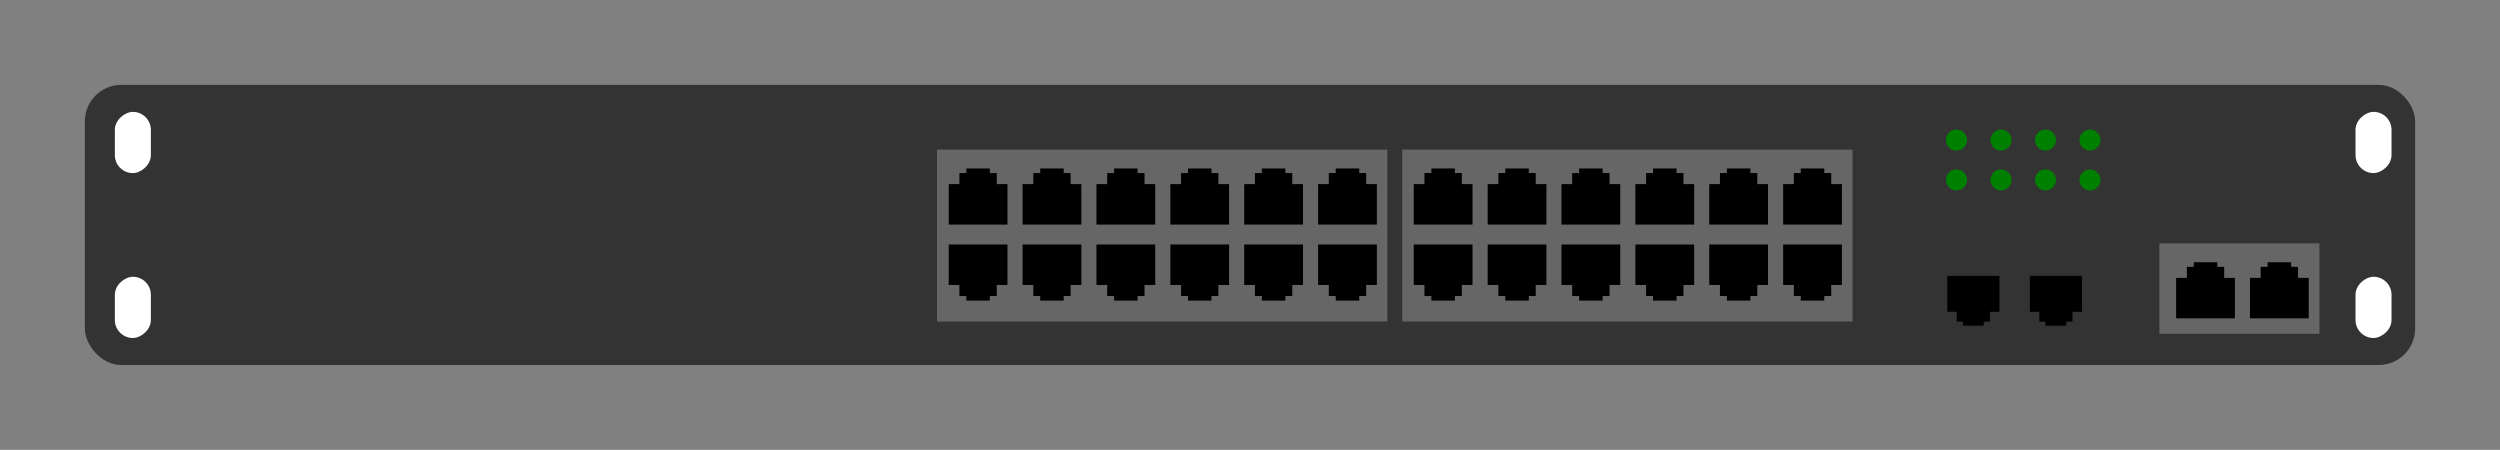 <svg xmlns="http://www.w3.org/2000/svg" viewBox="0 0 294.6 53.012"><rect x="0" y="0" width="294.6" height="53.012" fill="#808080" stroke="none"/><rect ry="4.294" height="33.012" width="274.6" y="-108.64" x="-24.009" fill="#333" transform="translate(34.009 118.64)"/><g fill="#fff"><g transform="rotate(90 -42.422 76.43)"><rect ry="2.122" height="4.244" width="7.215" y="-247.81" x="-105.67"/><rect ry="2.122" height="4.244" width="7.215" y="-247.81" x="-86.238"/></g><g transform="rotate(90 -42.728 75.937)"><rect ry="2.122" height="4.244" width="7.215" y="15.431" x="-105.48"/><rect ry="2.122" height="4.244" width="7.215" y="15.431" x="-86.05"/></g></g><path stroke="#666" stroke-width="3.404" fill="#666" d="M112.118 19.332h49.664v16.856h-49.664z"/><g stroke="#000" fill="#fff"><path stroke-width="3.415" d="M31.091-60.463h3.564v.519h-3.564z" transform="matrix(.992 0 0 1.212 82.647 104.163)"/><path stroke-width="3.549" d="M32.429-59.078h.888v.142h-.888z" transform="matrix(.992 0 0 1.212 82.647 104.163)"/><path stroke-width="2.665" d="M32.81-58.271h.126v.223h-.126z" transform="matrix(.992 0 0 1.212 82.647 104.163)"/></g><g stroke="#000" fill="#fff"><path stroke-width="3.415" d="M31.091-60.463h3.564v.519h-3.564z" transform="matrix(.992 0 0 1.212 91.353 104.163)"/><path stroke-width="3.549" d="M32.429-59.078h.888v.142h-.888z" transform="matrix(.992 0 0 1.212 91.353 104.163)"/><path stroke-width="2.665" d="M32.81-58.271h.126v.223h-.126z" transform="matrix(.992 0 0 1.212 91.353 104.163)"/></g><g stroke="#000" fill="#fff"><path stroke-width="3.415" d="M31.091-60.463h3.564v.519h-3.564z" transform="matrix(.992 0 0 1.212 100.059 104.163)"/><path stroke-width="3.549" d="M32.429-59.078h.888v.142h-.888z" transform="matrix(.992 0 0 1.212 100.059 104.163)"/><path stroke-width="2.665" d="M32.81-58.271h.126v.223h-.126z" transform="matrix(.992 0 0 1.212 100.059 104.163)"/></g><g stroke="#000" fill="#fff"><path stroke-width="3.415" d="M31.091-60.463h3.564v.519h-3.564z" transform="matrix(.992 0 0 1.212 108.765 104.163)"/><path stroke-width="3.549" d="M32.429-59.078h.888v.142h-.888z" transform="matrix(.992 0 0 1.212 108.765 104.163)"/><path stroke-width="2.665" d="M32.81-58.271h.126v.223h-.126z" transform="matrix(.992 0 0 1.212 108.765 104.163)"/></g><g stroke="#000" fill="#fff"><path stroke-width="3.415" d="M31.091-60.463h3.564v.519h-3.564z" transform="matrix(.992 0 0 1.212 117.471 104.163)"/><path stroke-width="3.549" d="M32.429-59.078h.888v.142h-.888z" transform="matrix(.992 0 0 1.212 117.471 104.163)"/><path stroke-width="2.665" d="M32.81-58.271h.126v.223h-.126z" transform="matrix(.992 0 0 1.212 117.471 104.163)"/></g><g stroke="#000" fill="#fff"><path stroke-width="3.415" d="M31.091-60.463h3.564v.519h-3.564z" transform="matrix(.992 0 0 1.212 126.177 104.163)"/><path stroke-width="3.549" d="M32.429-59.078h.888v.142h-.888z" transform="matrix(.992 0 0 1.212 126.177 104.163)"/><path stroke-width="2.665" d="M32.81-58.271h.126v.223h-.126z" transform="matrix(.992 0 0 1.212 126.177 104.163)"/></g><g stroke="#000" fill="#fff"><path stroke-width="3.415" d="M31.091-60.463h3.564v.519h-3.564z" transform="matrix(.992 0 0 -1.212 82.647 -48.887)"/><path stroke-width="3.549" d="M32.429-59.078h.888v.142h-.888z" transform="matrix(.992 0 0 -1.212 82.647 -48.887)"/><path stroke-width="2.665" d="M32.81-58.271h.126v.223h-.126z" transform="matrix(.992 0 0 -1.212 82.647 -48.887)"/></g><g stroke="#000" fill="#fff"><path stroke-width="3.415" d="M31.091-60.463h3.564v.519h-3.564z" transform="matrix(.992 0 0 -1.212 91.353 -48.887)"/><path stroke-width="3.549" d="M32.429-59.078h.888v.142h-.888z" transform="matrix(.992 0 0 -1.212 91.353 -48.887)"/><path stroke-width="2.665" d="M32.81-58.271h.126v.223h-.126z" transform="matrix(.992 0 0 -1.212 91.353 -48.887)"/></g><g stroke="#000" fill="#fff"><path stroke-width="3.415" d="M31.091-60.463h3.564v.519h-3.564z" transform="matrix(.992 0 0 -1.212 100.059 -48.887)"/><path stroke-width="3.549" d="M32.429-59.078h.888v.142h-.888z" transform="matrix(.992 0 0 -1.212 100.059 -48.887)"/><path stroke-width="2.665" d="M32.81-58.271h.126v.223h-.126z" transform="matrix(.992 0 0 -1.212 100.059 -48.887)"/></g><g stroke="#000" fill="#fff"><path stroke-width="3.415" d="M31.091-60.463h3.564v.519h-3.564z" transform="matrix(.992 0 0 -1.212 108.765 -48.887)"/><path stroke-width="3.549" d="M32.429-59.078h.888v.142h-.888z" transform="matrix(.992 0 0 -1.212 108.765 -48.887)"/><path stroke-width="2.665" d="M32.81-58.271h.126v.223h-.126z" transform="matrix(.992 0 0 -1.212 108.765 -48.887)"/></g><g stroke="#000" fill="#fff"><path stroke-width="3.415" d="M31.091-60.463h3.564v.519h-3.564z" transform="matrix(.992 0 0 -1.212 117.471 -48.887)"/><path stroke-width="3.549" d="M32.429-59.078h.888v.142h-.888z" transform="matrix(.992 0 0 -1.212 117.471 -48.887)"/><path stroke-width="2.665" d="M32.81-58.271h.126v.223h-.126z" transform="matrix(.992 0 0 -1.212 117.471 -48.887)"/></g><g stroke="#000" fill="#fff"><path stroke-width="3.415" d="M31.091-60.463h3.564v.519h-3.564z" transform="matrix(.992 0 0 -1.212 126.177 -48.887)"/><path stroke-width="3.549" d="M32.429-59.078h.888v.142h-.888z" transform="matrix(.992 0 0 -1.212 126.177 -48.887)"/><path stroke-width="2.665" d="M32.81-58.271h.126v.223h-.126z" transform="matrix(.992 0 0 -1.212 126.177 -48.887)"/></g><path stroke="#666" stroke-width="3.404" fill="#666" d="M166.938 19.332h49.664v16.856h-49.664z"/><g stroke="#000" fill="#fff"><path stroke-width="3.415" d="M31.091-60.463h3.564v.519h-3.564z" transform="matrix(.992 0 0 1.212 137.448 104.163)"/><path stroke-width="3.549" d="M32.429-59.078h.888v.142h-.888z" transform="matrix(.992 0 0 1.212 137.448 104.163)"/><path stroke-width="2.665" d="M32.81-58.271h.126v.223h-.126z" transform="matrix(.992 0 0 1.212 137.448 104.163)"/></g><g stroke="#000" fill="#fff"><path stroke-width="3.415" d="M31.091-60.463h3.564v.519h-3.564z" transform="matrix(.992 0 0 1.212 146.158 104.163)"/><path stroke-width="3.549" d="M32.429-59.078h.888v.142h-.888z" transform="matrix(.992 0 0 1.212 146.158 104.163)"/><path stroke-width="2.665" d="M32.81-58.271h.126v.223h-.126z" transform="matrix(.992 0 0 1.212 146.158 104.163)"/></g><g stroke="#000" fill="#fff"><path stroke-width="3.415" d="M31.091-60.463h3.564v.519h-3.564z" transform="matrix(.992 0 0 1.212 154.858 104.163)"/><path stroke-width="3.549" d="M32.429-59.078h.888v.142h-.888z" transform="matrix(.992 0 0 1.212 154.858 104.163)"/><path stroke-width="2.665" d="M32.81-58.271h.126v.223h-.126z" transform="matrix(.992 0 0 1.212 154.858 104.163)"/></g><g stroke="#000" fill="#fff"><path stroke-width="3.415" d="M31.091-60.463h3.564v.519h-3.564z" transform="matrix(.992 0 0 1.212 163.568 104.163)"/><path stroke-width="3.549" d="M32.429-59.078h.888v.142h-.888z" transform="matrix(.992 0 0 1.212 163.568 104.163)"/><path stroke-width="2.665" d="M32.81-58.271h.126v.223h-.126z" transform="matrix(.992 0 0 1.212 163.568 104.163)"/></g><g stroke="#000" fill="#fff"><path stroke-width="3.415" d="M31.091-60.463h3.564v.519h-3.564z" transform="matrix(.992 0 0 1.212 172.268 104.163)"/><path stroke-width="3.549" d="M32.429-59.078h.888v.142h-.888z" transform="matrix(.992 0 0 1.212 172.268 104.163)"/><path stroke-width="2.665" d="M32.81-58.271h.126v.223h-.126z" transform="matrix(.992 0 0 1.212 172.268 104.163)"/></g><g stroke="#000" fill="#fff"><path stroke-width="3.415" d="M31.091-60.463h3.564v.519h-3.564z" transform="matrix(.992 0 0 1.212 180.978 104.163)"/><path stroke-width="3.549" d="M32.429-59.078h.888v.142h-.888z" transform="matrix(.992 0 0 1.212 180.978 104.163)"/><path stroke-width="2.665" d="M32.81-58.271h.126v.223h-.126z" transform="matrix(.992 0 0 1.212 180.978 104.163)"/></g><g stroke="#000" fill="#fff"><path stroke-width="3.415" d="M31.091-60.463h3.564v.519h-3.564z" transform="matrix(.992 0 0 -1.212 137.448 -48.887)"/><path stroke-width="3.549" d="M32.429-59.078h.888v.142h-.888z" transform="matrix(.992 0 0 -1.212 137.448 -48.887)"/><path stroke-width="2.665" d="M32.81-58.271h.126v.223h-.126z" transform="matrix(.992 0 0 -1.212 137.448 -48.887)"/></g><g stroke="#000" fill="#fff"><path stroke-width="3.415" d="M31.091-60.463h3.564v.519h-3.564z" transform="matrix(.992 0 0 -1.212 146.158 -48.887)"/><path stroke-width="3.549" d="M32.429-59.078h.888v.142h-.888z" transform="matrix(.992 0 0 -1.212 146.158 -48.887)"/><path stroke-width="2.665" d="M32.81-58.271h.126v.223h-.126z" transform="matrix(.992 0 0 -1.212 146.158 -48.887)"/></g><g stroke="#000" fill="#fff"><path stroke-width="3.415" d="M31.091-60.463h3.564v.519h-3.564z" transform="matrix(.992 0 0 -1.212 154.858 -48.887)"/><path stroke-width="3.549" d="M32.429-59.078h.888v.142h-.888z" transform="matrix(.992 0 0 -1.212 154.858 -48.887)"/><path stroke-width="2.665" d="M32.81-58.271h.126v.223h-.126z" transform="matrix(.992 0 0 -1.212 154.858 -48.887)"/></g><g stroke="#000" fill="#fff"><path stroke-width="3.415" d="M31.091-60.463h3.564v.519h-3.564z" transform="matrix(.992 0 0 -1.212 163.568 -48.887)"/><path stroke-width="3.549" d="M32.429-59.078h.888v.142h-.888z" transform="matrix(.992 0 0 -1.212 163.568 -48.887)"/><path stroke-width="2.665" d="M32.81-58.271h.126v.223h-.126z" transform="matrix(.992 0 0 -1.212 163.568 -48.887)"/></g><g stroke="#000" fill="#fff"><path stroke-width="3.415" d="M31.091-60.463h3.564v.519h-3.564z" transform="matrix(.992 0 0 -1.212 172.268 -48.887)"/><path stroke-width="3.549" d="M32.429-59.078h.888v.142h-.888z" transform="matrix(.992 0 0 -1.212 172.268 -48.887)"/><path stroke-width="2.665" d="M32.81-58.271h.126v.223h-.126z" transform="matrix(.992 0 0 -1.212 172.268 -48.887)"/></g><g stroke="#000" fill="#fff"><path stroke-width="3.415" d="M31.091-60.463h3.564v.519h-3.564z" transform="matrix(.992 0 0 -1.212 180.978 -48.887)"/><path stroke-width="3.549" d="M32.429-59.078h.888v.142h-.888z" transform="matrix(.992 0 0 -1.212 180.978 -48.887)"/><path stroke-width="2.665" d="M32.81-58.271h.126v.223h-.126z" transform="matrix(.992 0 0 -1.212 180.978 -48.887)"/></g><path stroke="#666" stroke-width="1.485" fill="#666" d="M255.208 29.423h17.37v9.171h-17.37z"/><g stroke="#000" fill="#fff"><path stroke-width="3.415" d="M31.091-60.463h3.564v.519h-3.564z" transform="matrix(.992 0 0 -1.212 227.288 -37.837)"/><path stroke-width="3.549" d="M32.429-59.078h.888v.142h-.888z" transform="matrix(.992 0 0 -1.212 227.288 -37.837)"/><path stroke-width="2.665" d="M32.81-58.271h.126v.223h-.126z" transform="matrix(.992 0 0 -1.212 227.288 -37.837)"/></g><g stroke="#000" fill="#fff"><path stroke-width="3.415" d="M31.091-60.463h3.564v.519h-3.564z" transform="matrix(.992 0 0 -1.212 235.988 -37.837)"/><path stroke-width="3.549" d="M32.429-59.078h.888v.142h-.888z" transform="matrix(.992 0 0 -1.212 235.988 -37.837)"/><path stroke-width="2.665" d="M32.81-58.271h.126v.223h-.126z" transform="matrix(.992 0 0 -1.212 235.988 -37.837)"/></g><g stroke="#000" fill="#fff"><path stroke-width="3.415" d="M31.091-60.463h3.564v.519h-3.564z" transform="matrix(.881 0 0 1.076 203.578 99.403)"/><path stroke-width="3.549" d="M32.429-59.078h.888v.142h-.888z" transform="matrix(.881 0 0 1.076 203.578 99.403)"/><path stroke-width="2.665" d="M32.81-58.271h.126v.223h-.126z" transform="matrix(.881 0 0 1.076 203.578 99.403)"/></g><g stroke="#000" fill="#fff"><path stroke-width="3.415" d="M31.091-60.463h3.564v.519h-3.564z" transform="matrix(.881 0 0 1.076 213.308 99.403)"/><path stroke-width="3.549" d="M32.429-59.078h.888v.142h-.888z" transform="matrix(.881 0 0 1.076 213.308 99.403)"/><path stroke-width="2.665" d="M32.81-58.271h.126v.223h-.126z" transform="matrix(.881 0 0 1.076 213.308 99.403)"/></g><g fill="green"><path d="M231.795 16.503a1.235 1.235 0 11-2.47 0 1.235 1.235 0 012.47 0zM237.035 16.503a1.235 1.235 0 11-2.47 0 1.235 1.235 0 012.47 0zM242.275 16.503a1.235 1.235 0 11-2.47 0 1.235 1.235 0 012.47 0zM247.515 16.503a1.235 1.235 0 11-2.47 0 1.235 1.235 0 012.47 0z"/><g><path d="M231.795 21.205a1.235 1.235 0 11-2.47 0 1.235 1.235 0 012.47 0zM237.035 21.205a1.235 1.235 0 11-2.47 0 1.235 1.235 0 012.47 0zM242.275 21.205a1.235 1.235 0 11-2.47 0 1.235 1.235 0 012.47 0zM247.515 21.205a1.235 1.235 0 11-2.47 0 1.235 1.235 0 012.47 0z"/></g></g></svg>